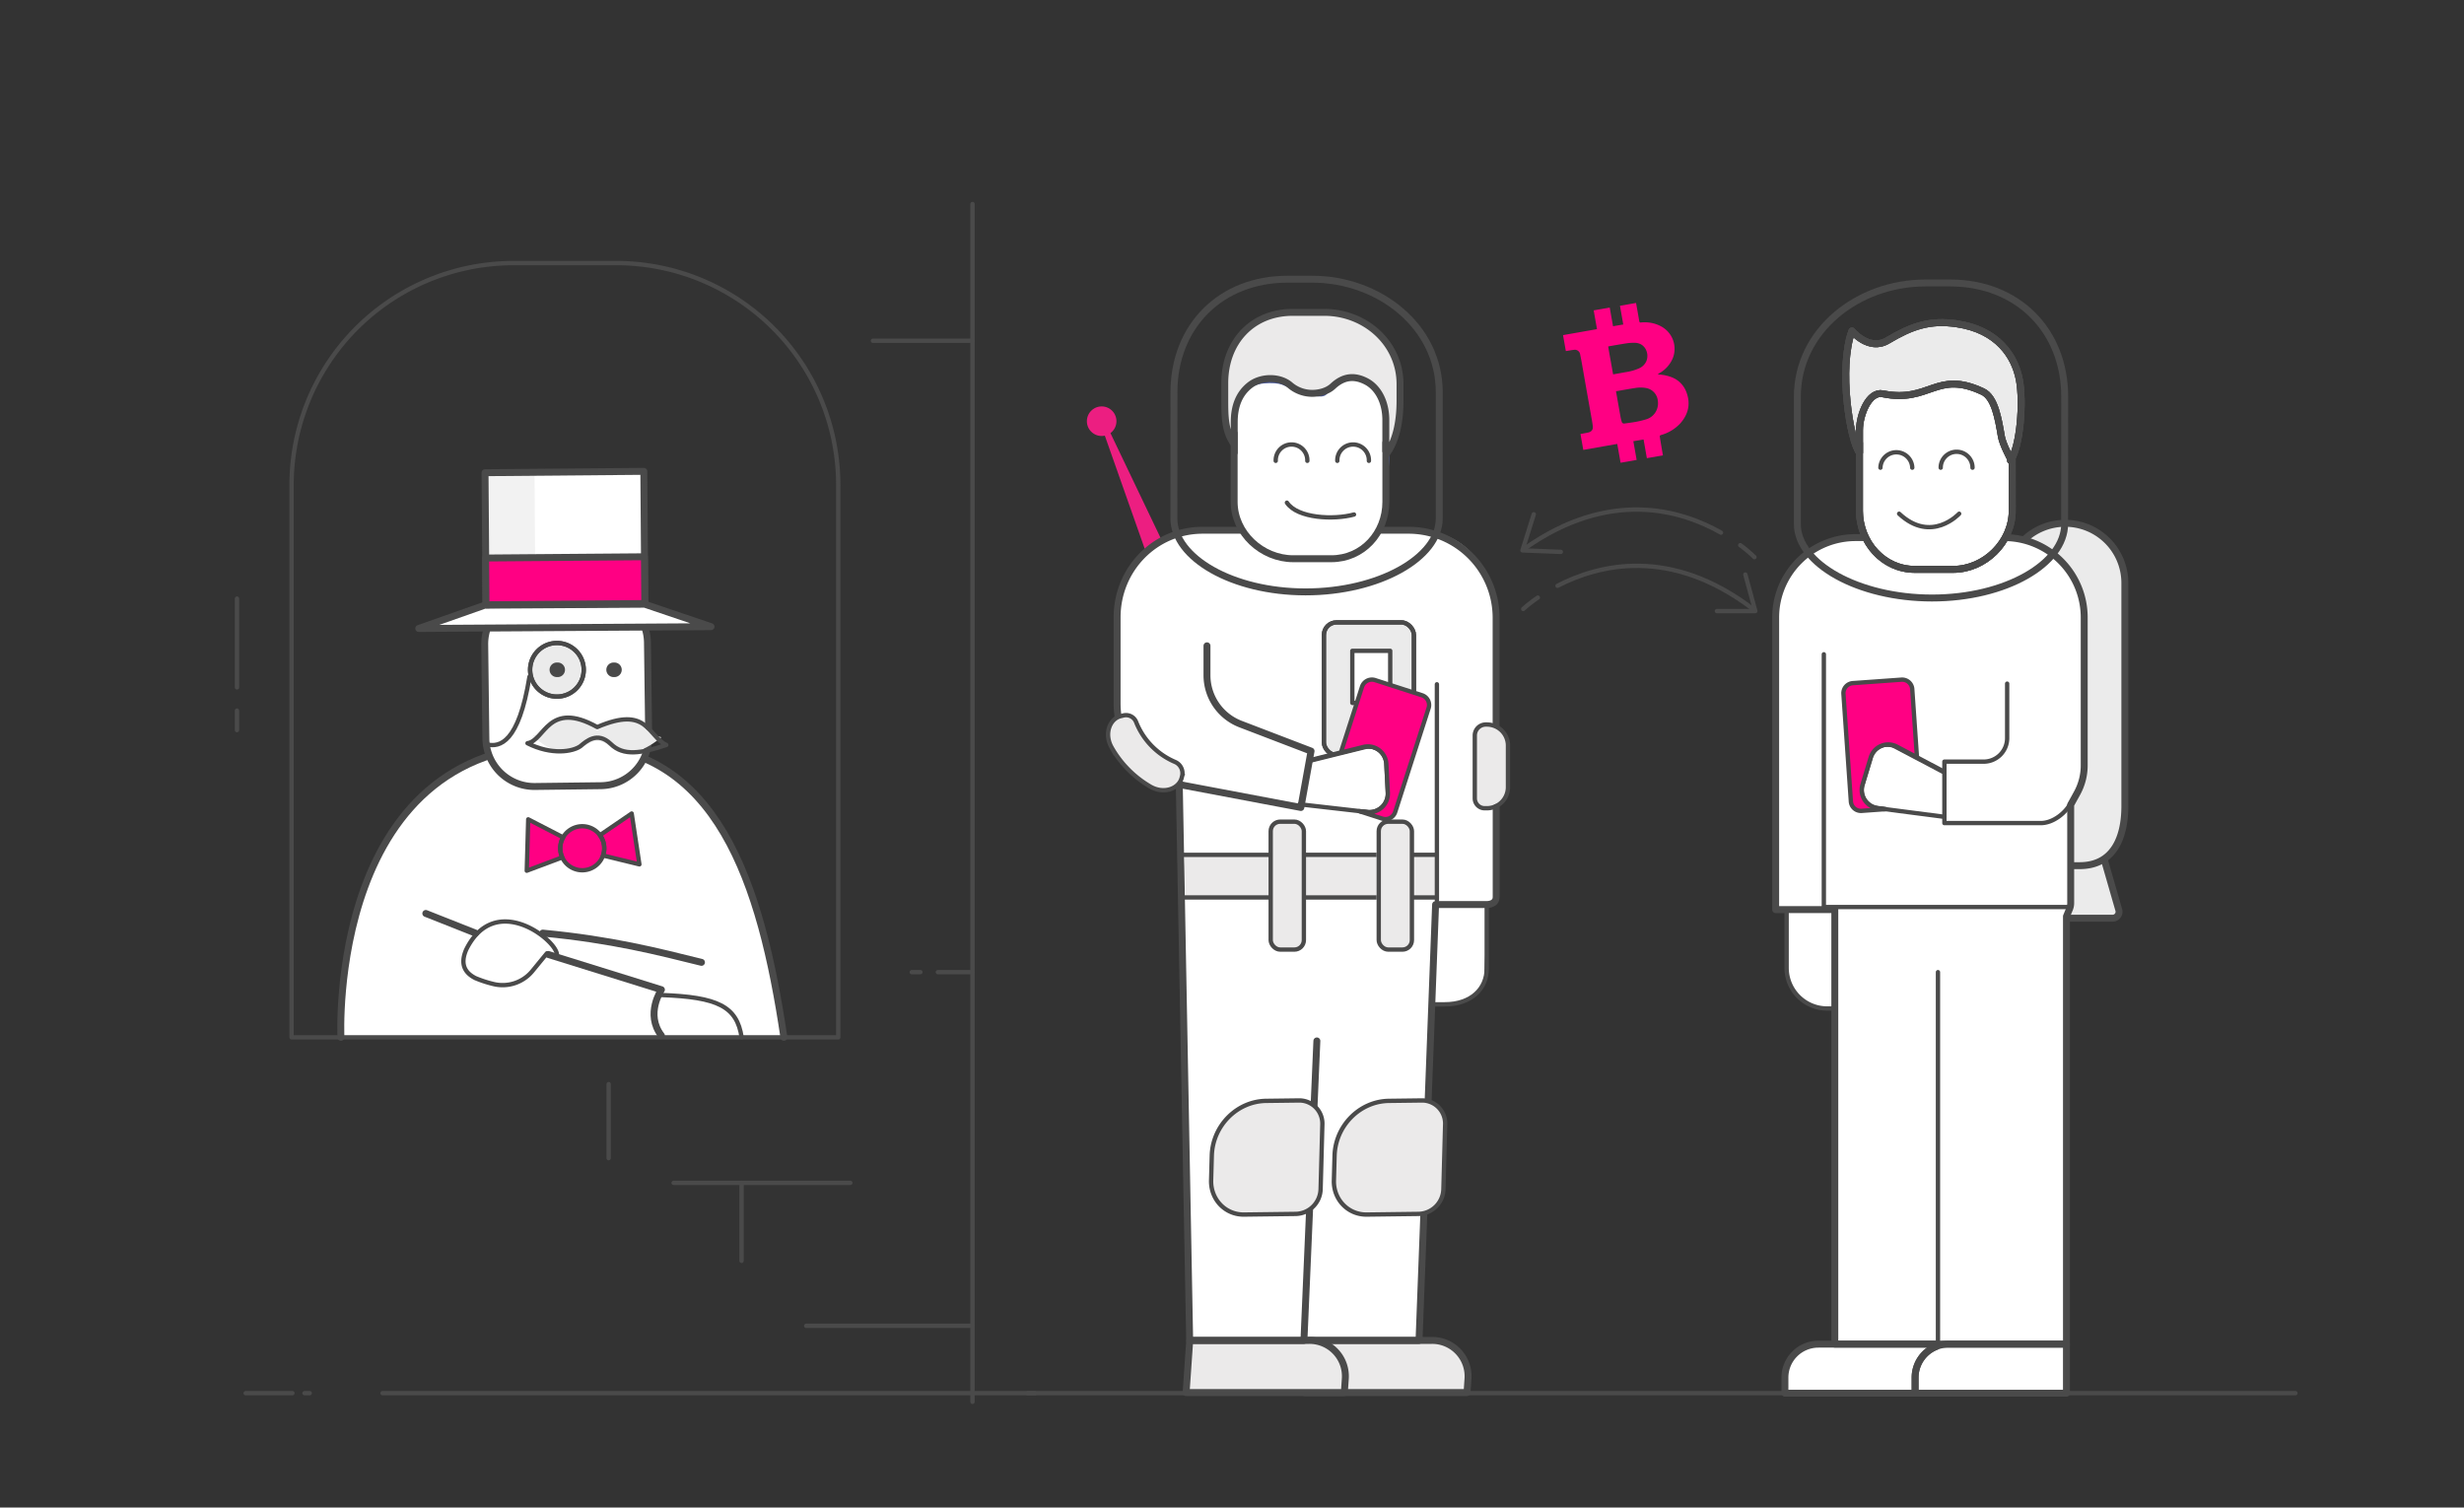 <svg id="work" xmlns="http://www.w3.org/2000/svg" viewBox="0 0 1422 870"><rect x="0" y="0" width="1422" height="870" fill="#333333" stroke="none"/><defs><style>.cls-1,.cls-11,.cls-18,.cls-6{fill:#fff;}.cls-2,.cls-9{fill:#ebebeb;}.cls-10,.cls-16,.cls-17,.cls-20,.cls-21,.cls-3,.cls-4,.cls-5,.cls-8{fill:none;}.cls-10,.cls-11,.cls-13,.cls-14,.cls-16,.cls-19,.cls-20,.cls-3,.cls-4,.cls-5,.cls-6,.cls-9{stroke:#4a4a4a;}.cls-10,.cls-13,.cls-16,.cls-18,.cls-19,.cls-3,.cls-9{stroke-miterlimit:10;}.cls-14,.cls-19,.cls-3,.cls-4,.cls-8{stroke-width:4px;}.cls-11,.cls-14,.cls-16,.cls-17,.cls-20,.cls-21,.cls-4,.cls-5,.cls-6,.cls-8{stroke-linecap:round;}.cls-11,.cls-14,.cls-17,.cls-20,.cls-21,.cls-4,.cls-5,.cls-6,.cls-8{stroke-linejoin:round;}.cls-10,.cls-11,.cls-13,.cls-16,.cls-17,.cls-21,.cls-5,.cls-9{stroke-width:2.5px;}.cls-20,.cls-6{stroke-width:1.5px;}.cls-7{fill:#ff0083;}.cls-21,.cls-8{stroke:#494949;}.cls-12{fill:#ec1e81;}.cls-13,.cls-14,.cls-15,.cls-19{fill:#ebeaea;}.cls-17,.cls-18{stroke:#4a5999;}.cls-22{fill:#494949;}.cls-23{fill:#f2f2f2;}</style></defs><title>8,1</title><path class="cls-1" d="M196.76,598.63S188.4,423.51,331.74,430c82,0,107.33,79.45,120.66,168.63Z"/><path class="cls-2" d="M1160.83,524.64a4.24,4.24,0,0,0,4.11,5.26h54.18a3.73,3.73,0,0,0,3.65-4.77l-10.25-35.56h-43Z"/><path class="cls-3" d="M1160.83,524.64a4.24,4.24,0,0,0,4.11,5.26h54.18a3.73,3.73,0,0,0,3.65-4.77l-10.25-35.56h-43Z"/><path class="cls-2" d="M1182,499.57h18.19c19,0,26.08-15.4,26.08-34.41V336.39A34.41,34.41,0,0,0,1191.88,302h0a34.41,34.41,0,0,0-34.42,34.41V465.16C1157.46,484.17,1163,499.57,1182,499.57Z"/><path class="cls-3" d="M1182,499.57h18.19c19,0,26.08-15.4,26.08-34.41V336.39A34.41,34.41,0,0,0,1191.88,302h0a34.41,34.41,0,0,0-34.42,34.41V465.16C1157.46,484.17,1163,499.57,1182,499.57Z"/><path class="cls-1" d="M1058.89,582V775.69h-9.52A19.28,19.28,0,0,0,1030.1,795v9h162.46V775.7h0V528.82l1.74-4.18a9,9,0,0,0,.7-3.48V464.42l3.67-6.63a33.42,33.42,0,0,0,4.13-16.09V356.36a46.11,46.11,0,0,0-46.1-46.11h-85.86a46.1,46.1,0,0,0-46.11,46.11V524.92h6.33v33.66A23.42,23.42,0,0,0,1054.5,582Z"/><path class="cls-4" d="M1119.39,310.25h37.33a46.1,46.1,0,0,1,46.1,46.11v85.33a33.26,33.26,0,0,1-4.14,16.09l-3.66,6.64v56.74a9,9,0,0,1-.7,3.48l-1.74,4.18V775.69H1058.89V524.92h-34.14V356.36a46.1,46.1,0,0,1,46.1-46.11Z"/><path class="cls-5" d="M1058.89,582h-4.39a23.42,23.42,0,0,1-23.42-23.42V524.92h27.81Z"/><polyline class="cls-5" points="1052.56 377.58 1052.56 523.43 1195.02 523.43"/><line class="cls-5" x1="1118.42" y1="561.02" x2="1118.42" y2="775.69"/><path class="cls-5" d="M1158.35,394.53V426a13.54,13.54,0,0,1-13.54,13.54h-22.68V475h55.62c7.38,0,14.61-6.24,17.12-11.31"/><path class="cls-5" d="M1122.13,445.4l-27.48-14.52a10.54,10.54,0,0,0-15,6.27l-4.76,15.73a10.55,10.55,0,0,0,8.74,13.51l38.52,5"/><path class="cls-6" d="M1090.37,296.59c12,7.32,21,7.81,33.42,0"/><path class="cls-6" d="M1099.15,273.42a10.74,10.74,0,1,0-21.47,0"/><path class="cls-6" d="M1134.52,273.42a10.74,10.74,0,1,0-21.47,0"/><path class="cls-4" d="M1030.1,795v9h75.13v-9a19.28,19.28,0,0,1,12.2-17.93v-1.35h-68.06A19.28,19.28,0,0,0,1030.1,795Z"/><path class="cls-4" d="M1192.57,775.69h-68.06A19.28,19.28,0,0,0,1105.23,795v9h87.34Z"/><path class="cls-5" d="M1087.44,467l-4.61-.59a10.55,10.55,0,0,1-8.74-13.51l4.76-15.74a10.54,10.54,0,0,1,15-6.26l11.67,6.16,15.81,8.35"/><path class="cls-7" d="M1063.87,400.46l4.29,62.06a5.83,5.83,0,0,0,6.24,5.43l13.82-1-4.61-.59a10.55,10.55,0,0,1-8.74-13.51l4.76-15.74a10.54,10.54,0,0,1,15-6.26l11.67,6.16-2.72-39.35a5.86,5.86,0,0,0-6.25-5.43l-28,2A5.83,5.83,0,0,0,1063.87,400.46Z"/><path class="cls-5" d="M1063.87,400.46l4.29,62.06a5.83,5.83,0,0,0,6.24,5.43l13.82-1-4.61-.59a10.55,10.55,0,0,1-8.74-13.51l4.76-15.74a10.54,10.54,0,0,1,15-6.26l11.67,6.16-2.72-39.35a5.86,5.86,0,0,0-6.25-5.43l-28,2A5.83,5.83,0,0,0,1063.87,400.46Z"/><path class="cls-4" d="M1191.57,229.08c0-38.6-27.36-65.77-66-65.77h-14.47c-38.6,0-73.83,27.17-73.83,65.77v73.33h0c0,22.83,35.14,42.7,77.73,42.7s76.53-19.87,76.53-42.7h0Z"/><path class="cls-1" d="M1161.27,294.75c0,18.18-15.91,33.83-34.09,33.83h-22.12c-18.18,0-31.94-15.65-31.94-33.83V246.68a26,26,0,0,1,26-26h36.07a26,26,0,0,1,26,26Z"/><path class="cls-4" d="M1161.27,261.1v33.65c0,18.18-15.91,33.83-34.09,33.83h-22.12c-18.18,0-31.94-15.65-31.94-33.83V255.59"/><path class="cls-8" d="M1161.27,294.75c0,18.18-15.91,33.83-34.09,33.83h-22.12c-18.18,0-31.94-15.65-31.94-33.83V246.68a26,26,0,0,1,26-26h36.07a26,26,0,0,1,26,26Z"/><path class="cls-8" d="M1161.27,261.1v33.65c0,18.18-15.91,33.83-34.09,33.83h-22.12c-18.18,0-31.94-15.65-31.94-33.83V255.59"/><path class="cls-5" d="M1085.22,269.9a9.19,9.19,0,0,1,18.37,0"/><path class="cls-5" d="M1120,269.9a9.18,9.18,0,1,1,18.36,0"/><path class="cls-5" d="M1096,296.46c18.68,17.48,34.66,0,34.66,0"/><path class="cls-2" d="M1129.3,186.86c-15.61-2.29-26,1.35-39.94,9.64-10.81,6.43-20.59-5.48-20.59-5.48-7.81,21.58-1.16,63.06,4.35,70.23V248.37c0-9.06,5.45-22.74,13.48-21.11,27.19,5.51,30.81-13.91,57.67-1.25,7,3.32,9,15.71,10.74,25.88.78,4.56,5.29,12.9,5.29,12.9l0,1c5.57-8.27,7.55-33.47,5.09-46.62C1162.78,205.44,1152.88,190.33,1129.3,186.86Z"/><path class="cls-4" d="M1129.3,186.86c-15.61-2.29-26,1.35-39.94,9.64-10.81,6.43-20.59-5.48-20.59-5.48-7.81,21.58-1.16,63.06,4.35,70.23V248.37c0-9.06,5.45-22.74,13.48-21.11,27.19,5.51,30.81-13.91,57.67-1.25,7,3.32,9,15.71,10.74,25.88.78,4.56,5.29,12.9,5.29,12.9l0,1c5.57-8.27,7.55-33.47,5.09-46.62C1162.78,205.44,1152.88,190.33,1129.3,186.86Z"/><path class="cls-8" d="M1129.3,186.86c-15.61-2.29-26,1.35-39.94,9.64-10.81,6.43-20.59-5.48-20.59-5.48-7.81,21.58-1.16,63.06,4.35,70.23V248.37c0-9.06,5.45-22.74,13.48-21.11,27.19,5.51,30.81-13.91,57.67-1.25,7,3.32,9,15.71,10.74,25.88.78,4.56,5.29,12.9,5.29,12.9l0,1c5.57-8.27,7.55-33.47,5.09-46.62C1162.78,205.44,1152.88,190.33,1129.3,186.86Z"/><path class="cls-8" d="M1129.3,186.86c-15.61-2.29-26,1.35-39.94,9.64-10.81,6.43-20.59-5.48-20.59-5.48-7.81,21.58-1.16,63.06,4.35,70.23V248.37c0-9.06,5.45-22.74,13.48-21.11,27.19,5.51,30.81-13.91,57.67-1.25,7,3.32,9,15.71,10.74,25.88.78,4.56,5.29,12.9,5.29,12.9l0,1c5.57-8.27,7.55-33.47,5.09-46.62C1162.78,205.44,1152.88,190.33,1129.3,186.86Z"/><path class="cls-1" d="M684.5,803.51l3-28.5-7-322.5s-32,1-34.5-48.5c-1.5-54-6-80.5,35-96,12.5-2.5,144-1.5,144-1.5,28.5,5,38,30,38.5,55.5s-.5,157-.5,157l-4.5,3-2,44-5.5,8.5L838.5,579H827l-8.5,193.5,15,2,7.21,4.75,5.64,9.5L846,803Z"/><rect class="cls-9" x="764.04" y="359.17" width="51.95" height="76.55" rx="7.29" ry="7.29" transform="translate(1580.02 794.89) rotate(-180)"/><rect class="cls-10" x="764.04" y="359.17" width="51.95" height="76.55" rx="7.29" ry="7.29" transform="translate(1580.02 794.89) rotate(-180)"/><rect class="cls-11" x="780.44" y="375.57" width="21.87" height="30.07" transform="translate(1582.75 781.22) rotate(180)"/><polygon class="cls-12" points="640.54 249.29 670.51 311.96 661.22 318.37 637.38 250.77 640.54 249.29"/><path class="cls-12" d="M644.31,243.07a8.53,8.53,0,1,1-8.52-8.52A8.51,8.51,0,0,1,644.31,243.07Z"/><path class="cls-1" d="M756.3,438.61l30.53-7.6a10.67,10.67,0,0,1,13.24,9.81l.86,16.62a10.68,10.68,0,0,1-11.87,11.16L750,464.15Z"/><path class="cls-5" d="M756.3,438.61l30.53-7.6a10.67,10.67,0,0,1,13.24,9.81l.86,16.62a10.68,10.68,0,0,1-11.87,11.16L750,464.15"/><path class="cls-5" d="M785.15,468.25l4.68.54a10.68,10.68,0,0,0,11.87-11.16L800.84,441a10.66,10.66,0,0,0-13.24-9.8l-13,3.22-17.57,4.36"/><path class="cls-7" d="M824.48,408.59l-19.29,60a5.91,5.91,0,0,1-7.46,3.83l-13.35-4.31,4.68.54a10.68,10.68,0,0,0,11.87-11.16l-.85-16.62a10.67,10.67,0,0,0-13.25-9.8l-13,3.22,12.22-38a6,6,0,0,1,7.47-3.82l27.09,8.74A5.91,5.91,0,0,1,824.48,408.59Z"/><path class="cls-5" d="M824.48,408.59l-19.29,60a5.91,5.91,0,0,1-7.46,3.83l-13.35-4.31,4.68.54a10.68,10.68,0,0,0,11.87-11.16l-.85-16.62a10.67,10.67,0,0,0-13.25-9.8l-13,3.22,12.22-38a6,6,0,0,1,7.47-3.82l27.09,8.74A5.91,5.91,0,0,1,824.48,408.59Z"/><path class="cls-4" d="M716.63,306H694.09c-27.62,0-49.39,22.6-49.39,50.22v49.85a48.14,48.14,0,0,0,39.19,47.3L750.74,466l5.88-32.55-40.68-15.58a30.18,30.18,0,0,1-19.38-28.17v-17"/><path class="cls-5" d="M831.11,522H858v36.9c0,11.71-8.89,20.69-24.27,20.69h-6.85"/><path class="cls-4" d="M863.42,419.5V356.26A50.5,50.5,0,0,0,813.05,306H792"/><path class="cls-13" d="M863.28,418.13h1.28a5.7,5.7,0,0,1,5.7,5.7v36.27a6.34,6.34,0,0,1-6.34,6.34h-.64a12.16,12.16,0,0,1-12.16-12.16v-24A12.16,12.16,0,0,1,863.28,418.13Z" transform="translate(1721.38 884.56) rotate(-180)"/><path class="cls-4" d="M830.45,522H858c2.94,0,5.46-1.34,5.46-4.27V466"/><path class="cls-14" d="M846.64,803.63H752.69l2.07-30.07h71.58a20.67,20.67,0,0,1,20.83,22.38Z"/><polyline class="cls-4" points="828.49 522.02 818.93 773.56 755.51 773.56"/><path class="cls-13" d="M788.74,700.92l30-.38A14.68,14.68,0,0,0,833,686.22l1-37.15a13.32,13.32,0,0,0-13.43-14l-19,.24c-16.86.21-30.9,14.37-31.37,31.63l-.39,14.2C769.45,692.21,778,701.05,788.74,700.92Z"/><path class="cls-14" d="M775.84,803.63H684.52l2.08-30.07h68.94a20.67,20.67,0,0,1,20.83,22.38Z"/><polyline class="cls-4" points="680.59 453.41 686.57 773.56 752.52 773.56 759.98 600.71"/><path class="cls-13" d="M717.94,700.92l30-.38a14.68,14.68,0,0,0,14.2-14.32l1-37.15a13.33,13.33,0,0,0-13.43-14l-19,.24c-16.86.21-30.9,14.37-31.37,31.63l-.39,14.2C698.65,692.21,707.15,701.05,717.94,700.92Z"/><polygon class="cls-15" points="684.07 517.49 829.07 517.49 829.07 494.49 683.56 493.32 684.07 517.49"/><line class="cls-16" x1="829.25" y1="519.67" x2="829.25" y2="394.89"/><line class="cls-10" x1="829.25" y1="493.32" x2="807.38" y2="493.32"/><line class="cls-10" x1="807.38" y1="517.92" x2="829.25" y2="517.92"/><line class="cls-10" x1="732.03" y1="517.92" x2="794.45" y2="517.92"/><line class="cls-5" x1="682.56" y1="517.92" x2="732.03" y2="517.92"/><line class="cls-5" x1="732.03" y1="493.32" x2="682.56" y2="493.32"/><line class="cls-10" x1="794.45" y1="493.32" x2="732.03" y2="493.32"/><rect class="cls-13" x="795.69" y="474.18" width="19.14" height="73.82" rx="5.47" ry="5.47" transform="translate(1610.52 1022.18) rotate(-180)"/><rect class="cls-13" x="733.35" y="474.18" width="19.14" height="73.82" rx="5.47" ry="5.47" transform="translate(1485.83 1022.18) rotate(-180)"/><path class="cls-4" d="M677.5,226.41c0-38.32,27.16-65.28,65.47-65.28h14.36c38.32,0,73.28,27,73.28,65.28V299.2h0c0,22.65-34.87,42.38-77.15,42.38s-76-19.73-76-42.38h0Z"/><path class="cls-17" d="M774.85,265.94a9.11,9.11,0,1,0-18.22,0"/><path class="cls-17" d="M739.31,265.94a9.12,9.12,0,1,0-18.23,0"/><path class="cls-17" d="M761,296.92c-11.63,3.19-32.59,2.28-38.74-6.83"/><path class="cls-18" d="M800.9,260.92c-1.2-2.95-1.11-15.05-1.3-22.22s-2.13-8.43-4.44-12.62S787.51,217.61,782,218s-14.25,6-16.24,8.63-5.29,2.17-15-.77-8.88-5.34-18.23-5.25-12.94,3.26-17.68,10-2.47,40.4-2.47,40.4v18.61c0,18.05,16,33.56,34,33.56h22c18,0,31.61-15.51,31.61-33.56V268.87l1,0S802.1,263.88,800.9,260.92Z"/><path class="cls-4" d="M799.79,255.46v34.17c0,18.05-13.42,32.81-31.47,32.81h-22c-18,0-34.08-14.76-34.08-32.81V250"/><path class="cls-19" d="M764.28,180.27H746.05c-23.56,0-39.22,17.22-39.22,40.78v9.57c0,9.18,0,18.64,5.46,25.76V243.6c0-9,2.7-16.42,9.14-21.39s17.34-5.11,23.4.35A19.81,19.81,0,0,0,757.19,227c4.44,0,9-1.3,12-4.1,5.94-5.55,12.23-6.51,19.42-2.71,6.83,3.62,11.16,12,11.16,22.19V259.9l1.11,1c5.53-8.2,7.09-19.7,7.09-29.62v-9.56C808,198.08,787.93,180.27,764.28,180.27Z"/><path class="cls-5" d="M736.24,265.94a9.12,9.12,0,1,1,18.23,0"/><path class="cls-5" d="M771.78,265.94a9.12,9.12,0,1,1,18.23,0"/><path class="cls-5" d="M781.42,296.92c-11.62,3.19-32.58,2.28-38.73-6.83"/><path class="cls-15" d="M648.47,412.86l-1.24.31c-6.58,1.26-10.3,10.07-5.68,18.23a60.87,60.87,0,0,0,22.23,22.49c8.1,4.72,17,1.09,18.29-5.46.06-.21.11-.42.17-.62a7.11,7.11,0,0,0-4-8.05,41.7,41.7,0,0,1-22.62-23.21A6.26,6.26,0,0,0,648.47,412.86Z"/><path class="cls-10" d="M648.47,412.86l-1.24.31c-6.58,1.26-10.3,10.07-5.68,18.23a60.87,60.87,0,0,0,22.23,22.49c8.1,4.72,17,1.09,18.29-5.46.06-.21.11-.42.17-.62a7.11,7.11,0,0,0-4-8.05,41.7,41.7,0,0,1-22.62-23.21A6.26,6.26,0,0,0,648.47,412.86Z"/><path class="cls-5" d="M898.87,338.06c23.34-12.11,65-23.05,112.78,13.38"/><path class="cls-5" d="M879.07,351.44a75.65,75.65,0,0,1,8.43-6.56"/><polyline class="cls-5" points="1007.26 331.57 1013 352.66 990.83 352.66"/><path class="cls-5" d="M993.22,307.4c-22.85-13-64.11-25.52-113.2,9.07"/><path class="cls-5" d="M1012.5,321.52a76.2,76.2,0,0,0-8.17-6.88"/><polyline class="cls-5" points="885.16 296.78 878.62 317.63 900.77 318.48"/><path class="cls-5" d="M483.77,280A128.14,128.14,0,0,0,355.63,151.82H296.41A128.14,128.14,0,0,0,168.27,280V598.63h315.5Z"/><path class="cls-7" d="M369,498.82l-21-5.11a12.7,12.7,0,0,1-23.55,1.09L304,502.49l.84-29.66L325,483.24A12.7,12.7,0,0,1,346.23,482l18.34-12.5Z"/><path class="cls-5" d="M324.47,494.8,304,502.49l.84-29.66L325,483.24h0a12.75,12.75,0,0,0-.52,11.55Z"/><path class="cls-5" d="M348,493.71a12.87,12.87,0,0,0,.61-2.59,12.65,12.65,0,0,0-2.4-9.14l18.34-12.5L369,498.82Z"/><path class="cls-5" d="M348.63,491.12a12.7,12.7,0,1,0-14.19,11A12.71,12.71,0,0,0,348.63,491.12Z"/><path class="cls-7" d="M959.69,262.78l-9.27,1.63q-.95-5.39-1.9-10.79l-5.9,1,1.9,10.8-9.27,1.63c-.63-3.59-1.27-7.19-1.92-10.87l-19.6,3.46c-.55-3.1-1.08-6.1-1.62-9.18l.81-.14c1.21-.24,2.43-.44,3.64-.72,2.08-.48,2.92-1.74,2.63-3.85-.13-.94-.25-1.89-.41-2.83q-3-16.85-5.95-33.7c-.27-1.52-.58-3-.89-4.55a3.11,3.11,0,0,0-3.8-2.75c-1.25.14-2.49.38-3.73.57l-.75.1c-.54-3.08-1.07-6.09-1.62-9.19l19.6-3.46c-.65-3.67-1.28-7.25-1.91-10.83l9.27-1.63q.94,5.39,1.9,10.79l5.9-1-1.9-10.8,9.27-1.63c.06.28.12.56.17.83.56,3.17,1.14,6.32,1.66,9.49.12.72.34,1.05,1.12.93A14.09,14.09,0,0,1,949,186a20,20,0,0,1,9.6,2.32,14.69,14.69,0,0,1,6.72,18.55,17.81,17.81,0,0,1-7.82,8.57c-.25.15-.49.31-.73.47a1.6,1.6,0,0,0,.8.25,24,24,0,0,1,7.47,1.66,14.51,14.51,0,0,1,8,8c2.83,6.91,1.47,13.18-3.47,18.67a24.18,24.18,0,0,1-11,6.58c-.65.21-.77.47-.65,1.1C958.47,255.7,959.08,259.24,959.69,262.78Zm-27.06-37c0,.22,0,.36.06.5.83,4.66,1.64,9.32,2.48,14,.18,1,.43,2,.71,3a1.37,1.37,0,0,0,1.58,1.13c2.26-.3,4.52-.6,6.76-1A57.19,57.19,0,0,0,950,242a9.42,9.42,0,0,0,4.94-3.43,9.74,9.74,0,0,0,1.79-7.41,8.22,8.22,0,0,0-6.68-7.22,18.55,18.55,0,0,0-6.52,0c-3.44.51-6.85,1.15-10.27,1.74C933,225.68,932.86,225.75,932.63,225.81ZM930.92,216c.23,0,.42,0,.6-.05,2.27-.4,4.54-.79,6.81-1.21a29.5,29.5,0,0,0,7.52-2.14,8.12,8.12,0,0,0,4.25-4.11c1.87-4.4-.57-10.53-6.56-10.65a26.87,26.87,0,0,0-4.4.23c-3.51.52-7,1.16-10.48,1.75a5.41,5.41,0,0,0-.57.15C929,205.31,930,210.61,930.92,216Z"/><line class="cls-5" x1="561.24" y1="117.71" x2="561.24" y2="808.99"/><line class="cls-5" x1="220.76" y1="803.99" x2="597.24" y2="803.99"/><line class="cls-5" x1="593.18" y1="803.99" x2="1324.71" y2="803.99"/><line class="cls-5" x1="141.77" y1="803.99" x2="168.76" y2="803.99"/><line class="cls-5" x1="175.74" y1="803.99" x2="178.74" y2="803.99"/><line class="cls-5" x1="503.77" y1="196.65" x2="561.24" y2="196.65"/><line class="cls-5" x1="541.25" y1="561.02" x2="561.24" y2="561.02"/><line class="cls-5" x1="526.19" y1="561.02" x2="531.19" y2="561.02"/><line class="cls-5" x1="388.75" y1="682.63" x2="490.75" y2="682.63"/><line class="cls-5" x1="465.25" y1="765.13" x2="561.24" y2="765.13"/><line class="cls-5" x1="351.26" y1="625.63" x2="351.26" y2="668.36"/><line class="cls-5" x1="427.96" y1="682.63" x2="427.96" y2="727.63"/><line class="cls-5" x1="136.77" y1="345.45" x2="136.77" y2="396.69"/><line class="cls-5" x1="136.77" y1="410.1" x2="136.77" y2="421.34"/><path class="cls-4" d="M196.76,598.63S188.4,423.51,331.74,430c82,0,107.33,79.45,120.66,168.63"/><path class="cls-1" d="M374.37,425.12a28,28,0,0,1-27.61,28.3l-38.05.46a28,28,0,0,1-28.3-27.61l-.67-54.35a28,28,0,0,1,27.61-28.3l38-.47a28,28,0,0,1,28.3,27.61Z"/><path class="cls-4" d="M374.37,425.12a28,28,0,0,1-27.61,28.3l-38.05.46a28,28,0,0,1-28.3-27.61l-.67-54.35a28,28,0,0,1,27.61-28.3l38-.47a28,28,0,0,1,28.3,27.61Z"/><path class="cls-2" d="M307.54,424.42c10.24,1.22,13.79-19.95,37.13-2.94,24.43-13.92,25.21,1.48,37,4-11.11,9.09-22.16,12.19-29.62,5.4S339,429.5,335.28,432.1C331,435.07,317.57,435.55,307.54,424.42Z"/><path class="cls-5" d="M304.41,428.91c10-1.43,11.91-25.19,40.26-9.3,29.06-12.59,28.93,4.88,39.84,10.32-14.5,4.86-24.74,6.61-32.1-.66-7.58-7.27-14-1.55-17.44,1.34C330.56,433.83,318.27,435.92,304.41,428.91Z"/><path class="cls-5" d="M281.16,429.63c7.14,1.64,18.2-.71,24.4-39.12"/><path class="cls-2" d="M336.49,390A15.47,15.47,0,1,0,318,401.63,15.48,15.48,0,0,0,336.49,390Z"/><path class="cls-20" d="M336.49,390A15.47,15.47,0,1,0,318,401.63,15.48,15.48,0,0,0,336.49,390Z"/><path class="cls-21" d="M336.49,390A15.47,15.47,0,1,0,318,401.63,15.48,15.48,0,0,0,336.49,390Z"/><path class="cls-21" d="M336.49,390A15.47,15.47,0,1,0,318,401.63,15.48,15.48,0,0,0,336.49,390Z"/><path class="cls-22" d="M321.86,390.74h-.49a4.2,4.2,0,0,1,0-8.4h.49a4.2,4.2,0,0,1,0,8.4Z"/><path class="cls-22" d="M354.61,390.74h-.49a4.2,4.2,0,0,1,0-8.4h.49a4.2,4.2,0,0,1,0,8.4Z"/><path class="cls-1" d="M280.49,349l-.58-76.2,91.65-.78.57,76.19Zm91.6-.3-92.32.56-38.1,13.43,168.67-1Z"/><polygon class="cls-23" points="309.05 348.67 280.5 349 279.92 272.8 308.46 272.47 309.05 348.67"/><polygon class="cls-4" points="410.34 361.65 241.67 362.68 279.76 349.25 372.08 348.69 410.34 361.65"/><polygon class="cls-4" points="372.13 348.2 280.5 348.99 279.92 272.8 371.56 272.01 372.13 348.2"/><rect class="cls-7" x="280.39" y="321.64" width="91.64" height="26.98" transform="translate(-2.65 2.6) rotate(-0.45)"/><rect class="cls-4" x="280.39" y="321.64" width="91.64" height="26.98" transform="translate(-2.65 2.6) rotate(-0.45)"/><line class="cls-4" x1="245.74" y1="527.15" x2="274.4" y2="538.49"/><path class="cls-4" d="M316.42,550.82l65.29,20.33s-9.58,14,0,26.48"/><path class="cls-5" d="M428,598.63c-2.67-17.89-13.88-23.22-46.25-24.4"/><path class="cls-5" d="M321.41,550.82c-.34-8.33-35.67-36.64-52.34-2.82-4,9.15,0,13.82,5.33,16.49a66,66,0,0,0,9.9,3.27,22.22,22.22,0,0,0,22.92-7.35l8.35-10.18"/><path class="cls-4" d="M404.83,555.37c-24.87-6.15-51.68-13.11-91.59-16.88"/></svg>